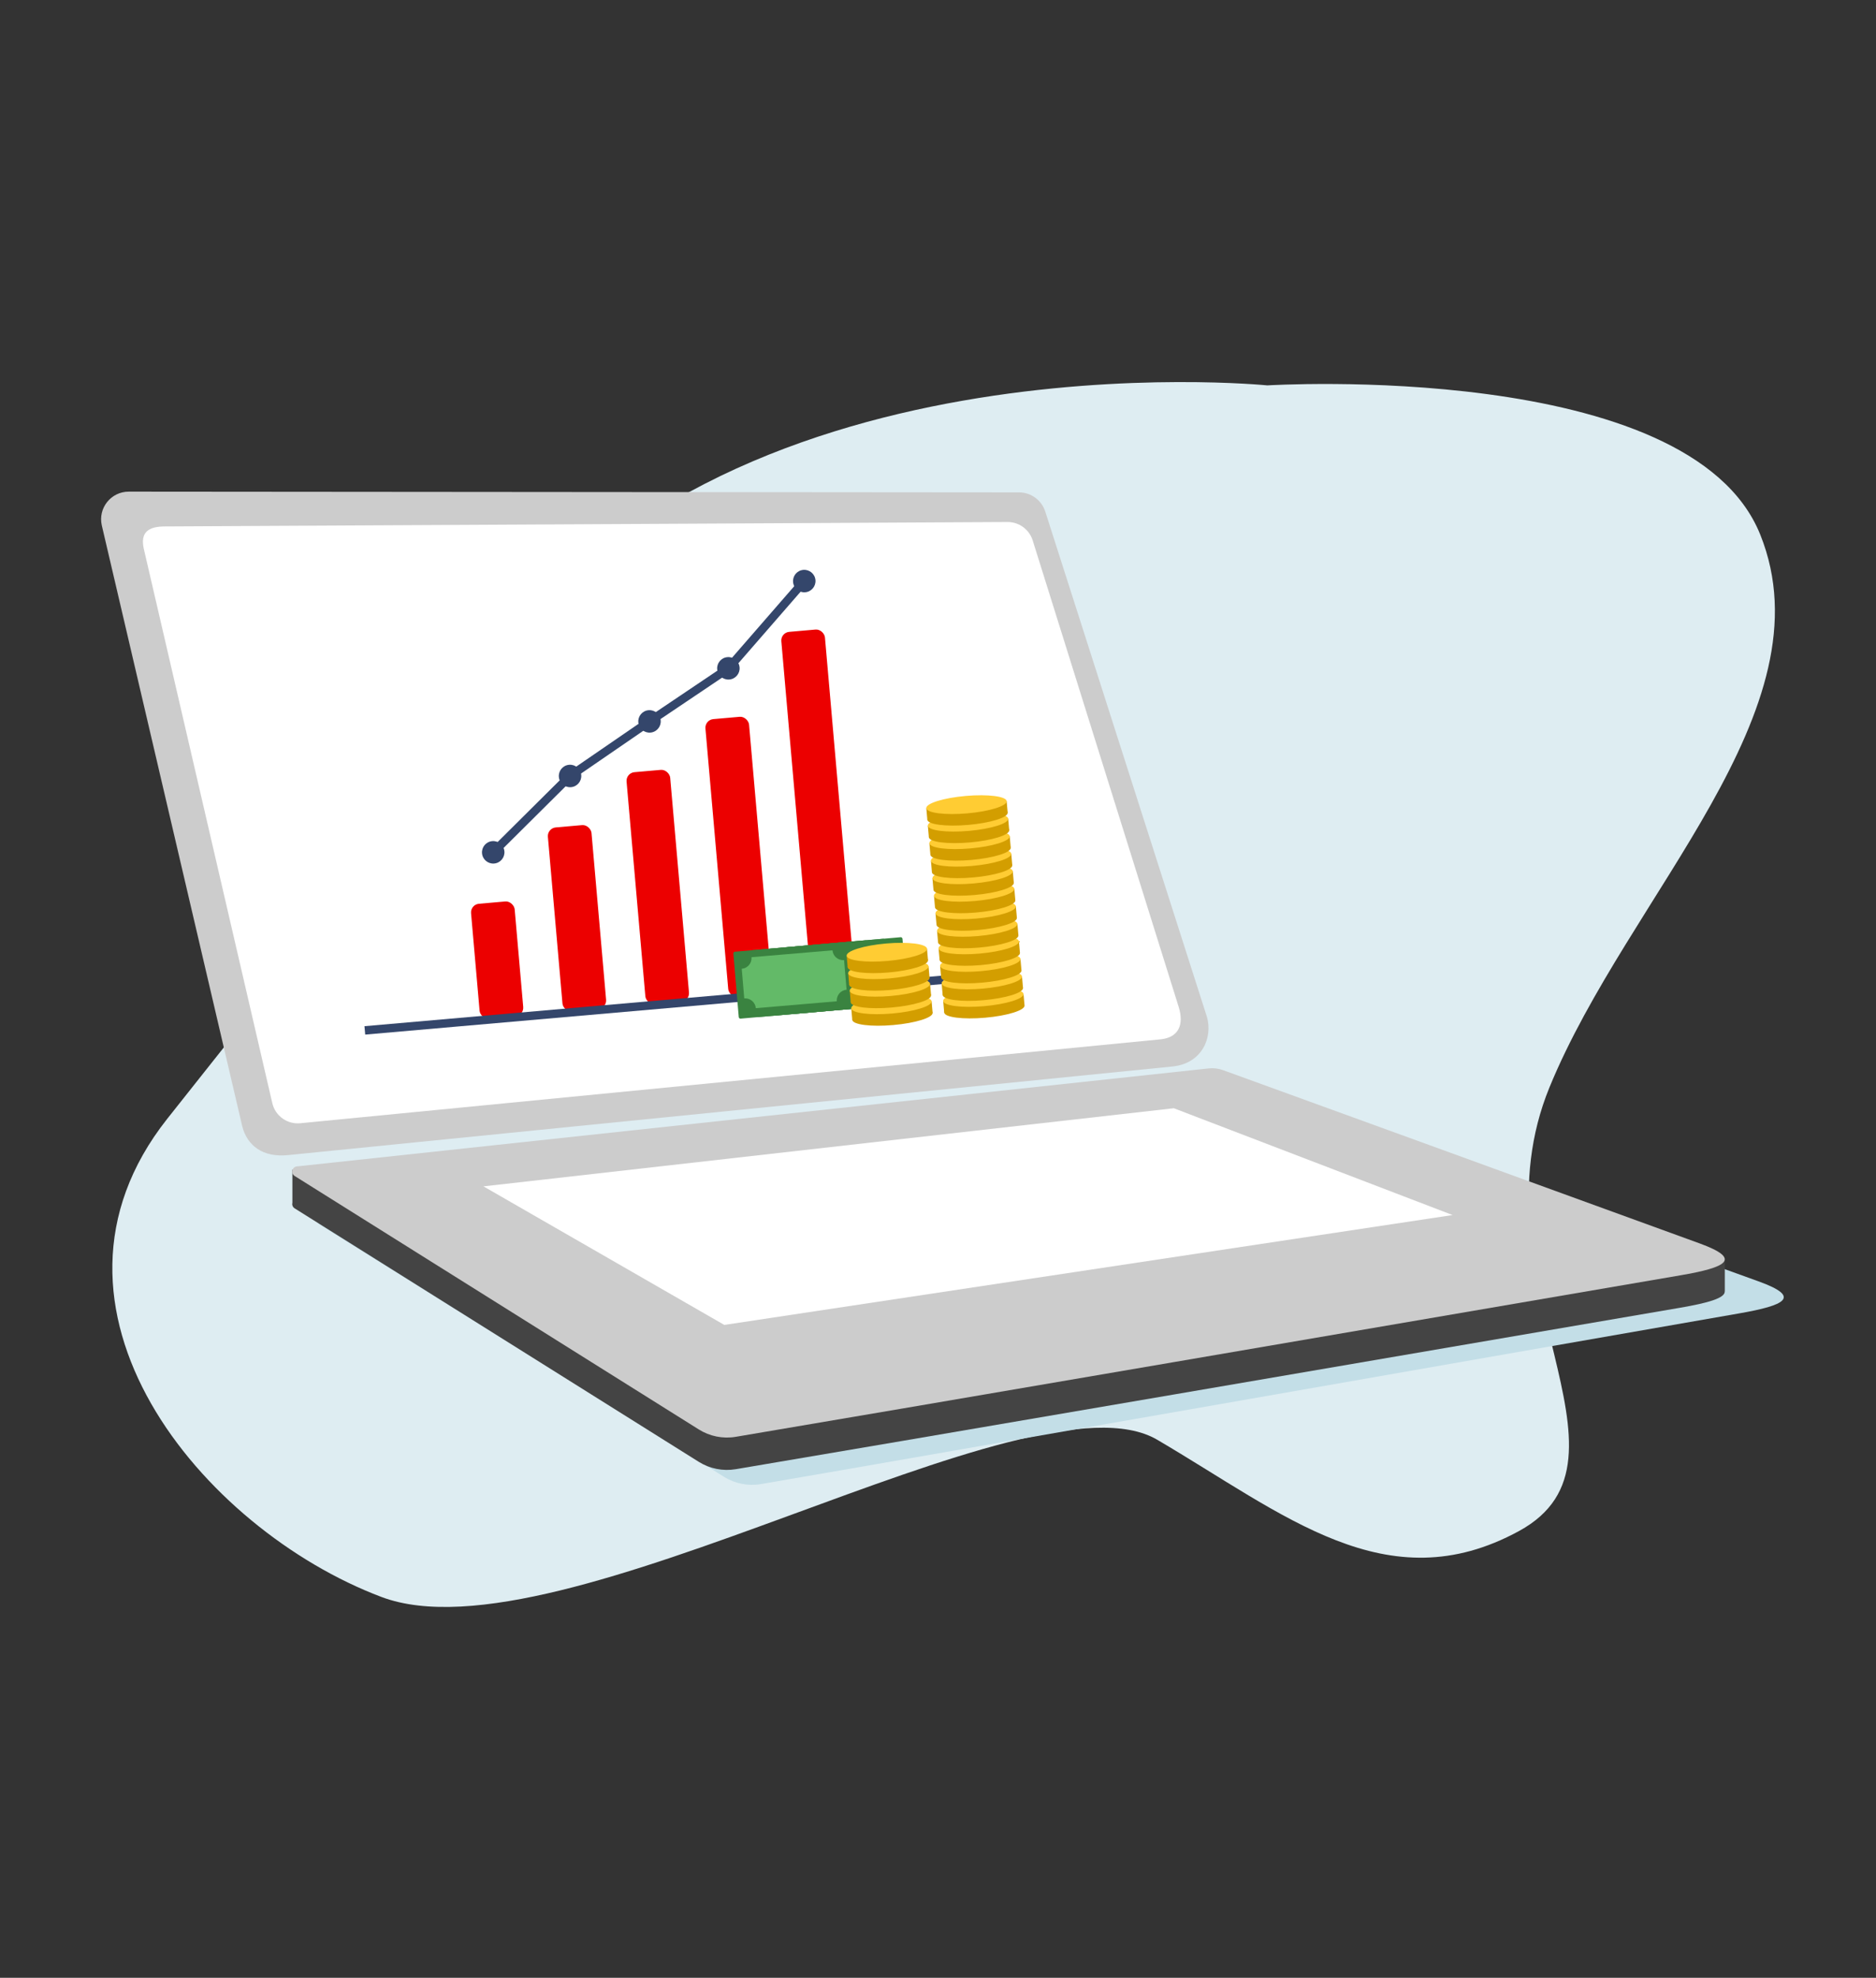 <?xml version="1.0" encoding="UTF-8"?>
<svg width="167px" height="176px" viewBox="0 0 167 176" version="1.1" xmlns="http://www.w3.org/2000/svg" xmlns:xlink="http://www.w3.org/1999/xlink">
    <rect x="0" y="0" width="167" height="176" fill="#333333" stroke="none"/>
    <title>acesso-digital-ebroker</title>
    <g id="acesso-digital-ebroker" stroke="none" stroke-width="1" fill="none" fill-rule="evenodd">
        <path d="M112.815,34.295 C112.815,34.295 150.414,31.953 156.694,47.569 C162.973,63.184 144.953,79.636 137.934,96.759 C130.915,113.883 146.977,129.837 135.215,136.247 C123.452,142.657 114.312,134.743 103.009,128.117 C91.706,121.49 49.887,148.122 33.952,142.109 C18.016,136.095 1.582,116.413 14.867,99.586 C28.151,82.759 22.426,90.771 43.091,60.054 C63.755,29.338 112.815,34.295 112.815,34.295" id="Fill-1" fill="#DEEDF2"></path>
        <g id="Group" transform="translate(9, 13)">
            <g id="Laptop" transform="translate(0, 30.75)">
                <path d="M19.419,65.201 L55.443,87.664 C56.428,88.278 57.598,88.51 58.74,88.316 C69.295,86.523 126.904,76.416 145.837,73.123 C149.895,72.415 151.428,71.676 147.541,70.275 C135.638,65.979 109.301,56.474 105.083,54.963 C104.667,54.814 104.228,54.764 103.792,54.812 L19.613,64.35 C19.177,64.398 19.046,64.969 19.419,65.201" id="Shadow" fill="#C3DEE7"></path>
                <path d="M144.541,68.336 L140.495,69.123 C127.939,64.555 103.884,55.81 99.872,54.361 C99.458,54.212 99.019,54.16 98.583,54.206 L20.696,62.577 L17.029,60.327 L17.029,63.281 C16.985,63.459 17.043,63.661 17.229,63.779 L53.2,86.333 C54.183,86.948 55.35,87.182 56.495,86.991 C67.053,85.226 121.641,75.868 140.582,72.62 C143.038,72.198 144.572,71.762 144.534,71.17 C144.536,71.17 144.541,71.166 144.541,71.166 L144.541,68.336 Z" id="Shadow" fill="#444444"></path>
                <path d="M17.23,60.898 L53.201,83.45 C54.182,84.067 55.351,84.302 56.495,84.11 C67.052,82.343 121.64,72.986 140.583,69.739 C144.639,69.044 146.178,68.309 142.294,66.896 C130.403,62.57 104.088,53.001 99.873,51.48 C99.457,51.331 99.02,51.279 98.584,51.327 L17.427,60.048 C16.99,60.095 16.858,60.664 17.23,60.898" id="Base" fill="#CCCCCC"></path>
                <path d="M0.065,3.015 L12.57,56.502 C13.017,58.197 14.399,59.273 16.649,59.039 L95.357,51.156 C98.023,50.898 98.966,48.563 98.443,46.75 L84.049,1.773 C83.722,0.757 82.776,0.066 81.709,0.066 L2.462,-4.51133154e-06 C0.879,-0.003 -0.295,1.471 0.065,3.015" id="Cover" fill="#CCCCCC"></path>
                <path d="M3.806,5.109 L15.24,54.415 C15.505,55.56 16.586,56.328 17.753,56.203 L94.349,48.734 C95.969,48.548 96.387,47.389 95.938,45.893 L82.923,4.32 C82.612,3.358 81.716,2.704 80.706,2.702 L5.677,3.097 C4.181,3.095 3.467,3.647 3.806,5.109" id="Screen" fill="#FFFFFF"></path>
                <polygon id="Keyboard" fill="#FFFFFF" points="34.037 61.822 55.477 74.152 120.308 64.374 95.492 54.87"></polygon>
            </g>
        </g>
        <g id="Group" transform="translate(61, 73.5) rotate(-5) translate(-61, -73.5) translate(31, 52)">
            <rect id="Rectangle" fill="#EC0000" x="10.329" y="26.798" width="3.898" height="10.264" rx="0.77"></rect>
            <rect id="Rectangle" fill="#EC0000" x="17.735" y="20.626" width="3.898" height="16.436" rx="0.77"></rect>
            <rect id="Rectangle" fill="#EC0000" x="25.141" y="16.339" width="3.898" height="20.724" rx="0.77"></rect>
            <rect id="Rectangle" fill="#EC0000" x="32.547" y="12.246" width="3.898" height="24.817" rx="0.77"></rect>
            <rect id="Rectangle" fill="#EC0000" x="39.953" y="5.1" width="3.898" height="31.963" rx="0.77"></rect>
            <line x1="55.935" y1="37.137" x2="-3.28891527e-14" y2="37.137" id="Path" stroke="#34466B" stroke-width="0.75"></line>
            <polyline id="Path" stroke="#34466B" stroke-width="0.75" points="12.766 22.348 20.172 16.176 27.642 11.954 35.048 7.861 42.454 0.715"></polyline>
            <circle id="Oval" fill="#34466B" cx="12.766" cy="22.348" r="1"></circle>
            <circle id="Oval" fill="#34466B" cx="20.172" cy="16.176" r="1"></circle>
            <circle id="Oval" fill="#34466B" cx="27.642" cy="11.954" r="1"></circle>
            <circle id="Oval" fill="#34466B" cx="35.048" cy="7.861" r="1"></circle>
            <circle id="Oval" fill="#34466B" cx="42.454" cy="0.715" r="1"></circle>
            <g id="Group-35" transform="translate(33.262, 33.035)">
                <g id="Group-18" transform="translate(0, 0)">
                    <g id="Group-17-Copy-3" transform="translate(4.697, 0)">
                        <polygon id="Fill-25" fill="#3A8340" points="10.263 5.824 0.151 5.797 0.166 0.151 10.277 0.177"></polygon>
                        <path d="M9.774,4.233 L9.782,1.589 C9.254,1.588 8.829,1.16 8.83,0.633 L1.597,0.614 C1.595,1.141 1.167,1.566 0.64,1.565 L0.633,4.209 C1.16,4.21 1.586,4.639 1.584,5.166 L8.818,5.184 C8.82,4.658 9.248,4.231 9.774,4.233" id="Fill-27" fill="#63BA68"></path>
                        <path d="M0.317,0.302 L10.127,0.302 L10.127,5.673 L0.302,5.673 C0.307,3.882 0.312,2.092 0.317,0.302 M10.277,-2.27373675e-13 L0.166,-2.27373675e-13 C0.124,-2.27373675e-13 0.094,0.015 0.07,0.037 C0.067,0.04 0.063,0.042 0.06,0.044 C0.057,0.048 0.055,0.052 0.052,0.055 C0.03,0.079 0.015,0.11 0.015,0.151 C0.01,2.042 0.005,3.933 3.57047725e-13,5.824 C-0,5.907 0.069,5.975 0.151,5.975 L10.277,5.975 C10.36,5.975 10.428,5.906 10.428,5.824 L10.428,0.151 C10.428,0.068 10.36,-2.27373675e-13 10.277,-2.27373675e-13" id="Fill-29" fill="#3A8340"></path>
                    </g>
                    <g id="Group-17-Copy-2" transform="translate(3.131, 0)">
                        <polygon id="Fill-25" fill="#3A8340" points="10.263 5.824 0.151 5.797 0.166 0.151 10.277 0.177"></polygon>
                        <path d="M9.774,4.233 L9.782,1.589 C9.254,1.588 8.829,1.16 8.83,0.633 L1.597,0.614 C1.595,1.141 1.167,1.566 0.64,1.565 L0.633,4.209 C1.16,4.21 1.586,4.639 1.584,5.166 L8.818,5.184 C8.82,4.658 9.248,4.231 9.774,4.233" id="Fill-27" fill="#63BA68"></path>
                        <path d="M0.317,0.302 L10.127,0.302 L10.127,5.673 L0.302,5.673 C0.307,3.882 0.312,2.092 0.317,0.302 M10.277,-2.27373675e-13 L0.166,-2.27373675e-13 C0.124,-2.27373675e-13 0.094,0.015 0.07,0.037 C0.067,0.04 0.063,0.042 0.06,0.044 C0.057,0.048 0.055,0.052 0.052,0.055 C0.03,0.079 0.015,0.11 0.015,0.151 C0.01,2.042 0.005,3.933 -5.31130695e-13,5.824 C-0,5.907 0.069,5.975 0.151,5.975 L10.277,5.975 C10.36,5.975 10.428,5.906 10.428,5.824 L10.428,0.151 C10.428,0.068 10.36,-2.27373675e-13 10.277,-2.27373675e-13" id="Fill-29" fill="#3A8340"></path>
                    </g>
                    <g id="Group-17-Copy" transform="translate(1.566, 0)">
                        <polygon id="Fill-25" fill="#3A8340" points="10.263 5.824 0.151 5.797 0.166 0.151 10.277 0.177"></polygon>
                        <path d="M9.774,4.233 L9.782,1.589 C9.254,1.588 8.829,1.16 8.83,0.633 L1.597,0.614 C1.595,1.141 1.167,1.566 0.64,1.565 L0.633,4.209 C1.16,4.21 1.586,4.639 1.584,5.166 L8.818,5.184 C8.82,4.658 9.248,4.231 9.774,4.233" id="Fill-27" fill="#63BA68"></path>
                        <path d="M0.317,0.302 L10.127,0.302 L10.127,5.673 L0.302,5.673 C0.307,3.882 0.312,2.092 0.317,0.302 M10.277,-2.27373675e-13 L0.166,-2.27373675e-13 C0.124,-2.27373675e-13 0.094,0.015 0.07,0.037 C0.067,0.04 0.063,0.042 0.06,0.044 C0.057,0.048 0.055,0.052 0.052,0.055 C0.03,0.079 0.015,0.11 0.015,0.151 C0.01,2.042 0.005,3.933 -5.52446977e-13,5.824 C-0,5.907 0.069,5.975 0.151,5.975 L10.277,5.975 C10.36,5.975 10.428,5.906 10.428,5.824 L10.428,0.151 C10.428,0.068 10.36,-2.27373675e-13 10.277,-2.27373675e-13" id="Fill-29" fill="#3A8340"></path>
                    </g>
                    <g id="Group-17" transform="translate(0, 0)">
                        <polygon id="Fill-25" fill="#3A8340" points="10.263 5.824 0.151 5.797 0.166 0.151 10.277 0.177"></polygon>
                        <path d="M9.774,4.233 L9.782,1.589 C9.254,1.588 8.829,1.16 8.83,0.633 L1.597,0.614 C1.595,1.141 1.167,1.566 0.64,1.565 L0.633,4.209 C1.16,4.21 1.586,4.639 1.584,5.166 L8.818,5.184 C8.82,4.658 9.248,4.231 9.774,4.233" id="Fill-27" fill="#63BA68"></path>
                        <path d="M0.317,0.302 L10.127,0.302 L10.127,5.673 L0.302,5.673 C0.307,3.882 0.312,2.092 0.317,0.302 M10.277,2.27373675e-13 L0.166,2.27373675e-13 C0.124,2.27373675e-13 0.094,0.015 0.07,0.037 C0.067,0.04 0.063,0.042 0.06,0.044 C0.057,0.048 0.055,0.052 0.052,0.055 C0.03,0.079 0.015,0.11 0.015,0.151 C0.01,2.042 0.005,3.933 1.26654243e-12,5.824 C-0,5.907 0.069,5.975 0.151,5.975 L10.277,5.975 C10.36,5.975 10.428,5.906 10.428,5.824 L10.428,0.151 C10.428,0.068 10.36,2.27373675e-13 10.277,2.27373675e-13" id="Fill-29" fill="#3A8340"></path>
                    </g>
                </g>
                <g id="moedas" transform="translate(10.046, 0.444)">
                    <path d="M4.379,3.18 C4.377,4.212 3.538,5.047 2.506,5.044 C1.474,5.042 0.639,4.203 0.642,3.17 C0.645,2.138 1.483,1.304 2.516,1.306 C3.548,1.309 4.382,2.148 4.379,3.18" id="Fill-8" fill="#5FBA75"></path>
                    <path d="M2.593,4.165 C2.806,4.126 2.954,3.961 2.955,3.726 C2.955,3.499 2.793,3.39 2.595,3.303 L2.593,4.165 Z M2.114,2.545 C2.114,2.75 2.261,2.848 2.452,2.928 L2.454,2.153 C2.249,2.189 2.114,2.318 2.114,2.545 L2.114,2.545 Z M2.599,1.739 L2.598,1.883 C2.804,1.887 3.168,1.971 3.168,2.09 C3.168,2.144 3.088,2.281 3.052,2.281 C2.998,2.281 2.868,2.151 2.598,2.143 L2.596,2.983 C2.916,3.099 3.284,3.229 3.282,3.727 C3.282,4.138 3.014,4.397 2.592,4.432 L2.592,4.612 C2.591,4.652 2.57,4.669 2.52,4.669 C2.469,4.669 2.448,4.651 2.447,4.612 L2.448,4.435 C2.041,4.423 1.735,4.267 1.735,4.17 C1.735,4.112 1.822,3.976 1.861,3.976 C1.904,3.976 2.099,4.164 2.448,4.176 L2.451,3.245 C2.134,3.122 1.784,2.995 1.786,2.53 C1.787,2.177 2.047,1.932 2.455,1.89 L2.455,1.738 C2.455,1.699 2.477,1.681 2.527,1.681 C2.578,1.681 2.599,1.699 2.599,1.739 L2.599,1.739 Z" id="Fill-10" fill="#8FE5A1"></path>
                    <path d="M1.034,4.165 C1.247,4.126 1.395,3.961 1.396,3.726 C1.396,3.499 1.234,3.39 1.036,3.303 L1.034,4.165 Z M0.555,2.545 C0.555,2.75 0.702,2.848 0.893,2.928 L0.895,2.153 C0.69,2.189 0.556,2.318 0.555,2.545 L0.555,2.545 Z M1.04,1.739 L1.04,1.883 C1.246,1.887 1.609,1.971 1.609,2.09 C1.609,2.144 1.529,2.281 1.493,2.281 C1.439,2.281 1.31,2.151 1.039,2.143 L1.037,2.983 C1.357,3.099 1.725,3.229 1.724,3.727 C1.723,4.138 1.455,4.397 1.033,4.432 L1.033,4.612 C1.032,4.652 1.011,4.669 0.961,4.669 C0.91,4.669 0.889,4.651 0.888,4.612 L0.889,4.435 C0.482,4.423 0.176,4.267 0.176,4.17 C0.176,4.112 0.263,3.976 0.302,3.976 C0.346,3.976 0.54,4.164 0.89,4.176 L0.892,3.245 C0.575,3.122 0.226,2.995 0.227,2.53 C0.228,2.177 0.488,1.932 0.896,1.89 L0.896,1.738 C0.896,1.699 0.918,1.681 0.968,1.681 C1.019,1.681 1.04,1.699 1.04,1.739 L1.04,1.739 Z" id="Fill-20" fill="#8FE5A1"></path>
                    <path d="M7.179,6.506 C7.179,6.936 5.572,7.284 3.59,7.284 C1.607,7.284 1.3047309e-05,6.936 1.3047309e-05,6.506 C1.3047309e-05,6.077 1.607,5.728 3.59,5.728 C5.572,5.728 7.179,6.077 7.179,6.506" id="Fill-157-Copy-2" fill="#D39E00"></path>
                    <polygon id="Fill-158-Copy-2" fill="#D39E00" points="0 6.506 7.179 6.506 7.179 5.475 0 5.475"></polygon>
                    <path d="M7.179,5.475 C7.179,5.905 5.572,6.254 3.59,6.254 C1.607,6.254 1.3047309e-05,5.905 1.3047309e-05,5.475 C1.3047309e-05,5.046 1.607,4.697 3.59,4.697 C5.572,4.697 7.179,5.046 7.179,5.475" id="Fill-159-Copy-2" fill="#FFCC33"></path>
                    <path d="M7.179,4.94 C7.179,5.37 5.572,5.718 3.59,5.718 C1.607,5.718 1.3047309e-05,5.37 1.3047309e-05,4.94 C1.3047309e-05,4.511 1.607,4.162 3.59,4.162 C5.572,4.162 7.179,4.511 7.179,4.94" id="Fill-160-Copy-2" fill="#D39E00"></path>
                    <polygon id="Fill-161-Copy-2" fill="#D39E00" points="0 4.94 7.179 4.94 7.179 3.909 0 3.909"></polygon>
                    <path d="M7.179,3.909 C7.179,4.339 5.572,4.688 3.59,4.688 C1.607,4.688 1.3047309e-05,4.339 1.3047309e-05,3.909 C1.3047309e-05,3.48 1.607,3.131 3.59,3.131 C5.572,3.131 7.179,3.48 7.179,3.909" id="Fill-162-Copy-2" fill="#FFCC33"></path>
                    <path d="M7.179,3.374 C7.179,3.804 5.572,4.153 3.59,4.153 C1.607,4.153 1.3047309e-05,3.804 1.3047309e-05,3.374 C1.3047309e-05,2.945 1.607,2.596 3.59,2.596 C5.572,2.596 7.179,2.945 7.179,3.374" id="Fill-163-Copy-2" fill="#D39E00"></path>
                    <polygon id="Fill-164-Copy-2" fill="#D39E00" points="0 3.375 7.179 3.375 7.179 2.344 0 2.344"></polygon>
                    <path d="M7.179,2.344 C7.179,2.774 5.572,3.122 3.59,3.122 C1.607,3.122 1.3047309e-05,2.774 1.3047309e-05,2.344 C1.3047309e-05,1.914 1.607,1.566 3.59,1.566 C5.572,1.566 7.179,1.914 7.179,2.344" id="Fill-165-Copy-2" fill="#FFCC33"></path>
                    <path d="M7.179,1.809 C7.179,2.239 5.572,2.587 3.59,2.587 C1.607,2.587 1.3047309e-05,2.239 1.3047309e-05,1.809 C1.3047309e-05,1.38 1.607,1.031 3.59,1.031 C5.572,1.031 7.179,1.38 7.179,1.809" id="Fill-166-Copy-2" fill="#D39E00"></path>
                    <polygon id="Fill-167-Copy-2" fill="#D39E00" points="0 1.809 7.179 1.809 7.179 0.778 0 0.778"></polygon>
                    <path d="M7.179,0.778 C7.179,1.208 5.572,1.557 3.59,1.557 C1.607,1.557 1.3047309e-05,1.208 1.3047309e-05,0.778 C1.3047309e-05,0.348 1.607,8.30883857e-15 3.59,8.30883857e-15 C5.572,8.30883857e-15 7.179,0.348 7.179,0.778" id="Fill-168-Copy-2" fill="#FFCC33"></path>
                </g>
            </g>
            <g id="Group-36" transform="translate(51.517, 21.016)">
                <g id="Group-34" transform="translate(-0, 0)">
                    <path d="M7.179,19.031 C7.179,19.461 5.572,19.81 3.59,19.81 C1.607,19.81 1.30473091e-05,19.461 1.30473091e-05,19.031 C1.30473091e-05,18.602 1.607,18.253 3.59,18.253 C5.572,18.253 7.179,18.602 7.179,19.031" id="Fill-157" fill="#D39E00"></path>
                    <polygon id="Fill-158" fill="#D39E00" points="1.38480643e-14 19.031 7.179 19.031 7.179 18 1.38480643e-14 18"></polygon>
                    <path d="M7.179,18 C7.179,18.43 5.572,18.779 3.59,18.779 C1.607,18.779 1.30473091e-05,18.43 1.30473091e-05,18 C1.30473091e-05,17.571 1.607,17.222 3.59,17.222 C5.572,17.222 7.179,17.571 7.179,18" id="Fill-159" fill="#FFCC33"></path>
                    <path d="M7.179,17.466 C7.179,17.895 5.572,18.244 3.59,18.244 C1.607,18.244 1.30473091e-05,17.895 1.30473091e-05,17.466 C1.30473091e-05,17.036 1.607,16.688 3.59,16.688 C5.572,16.688 7.179,17.036 7.179,17.466" id="Fill-160" fill="#D39E00"></path>
                    <polygon id="Fill-161" fill="#D39E00" points="1.38480643e-14 17.466 7.179 17.466 7.179 16.435 1.38480643e-14 16.435"></polygon>
                    <path d="M7.179,16.435 C7.179,16.865 5.572,17.213 3.59,17.213 C1.607,17.213 1.30473091e-05,16.865 1.30473091e-05,16.435 C1.30473091e-05,16.005 1.607,15.657 3.59,15.657 C5.572,15.657 7.179,16.005 7.179,16.435" id="Fill-162" fill="#FFCC33"></path>
                    <path d="M7.179,15.9 C7.179,16.33 5.572,16.678 3.59,16.678 C1.607,16.678 1.30473091e-05,16.33 1.30473091e-05,15.9 C1.30473091e-05,15.471 1.607,15.122 3.59,15.122 C5.572,15.122 7.179,15.471 7.179,15.9" id="Fill-163" fill="#D39E00"></path>
                    <polygon id="Fill-164" fill="#D39E00" points="1.38480643e-14 15.9 7.179 15.9 7.179 14.869 1.38480643e-14 14.869"></polygon>
                    <path d="M7.179,14.869 C7.179,15.299 5.572,15.648 3.59,15.648 C1.607,15.648 1.30473091e-05,15.299 1.30473091e-05,14.869 C1.30473091e-05,14.44 1.607,14.091 3.59,14.091 C5.572,14.091 7.179,14.44 7.179,14.869" id="Fill-165" fill="#FFCC33"></path>
                    <path d="M7.179,14.334 C7.179,14.764 5.572,15.112 3.59,15.112 C1.607,15.112 1.30473091e-05,14.764 1.30473091e-05,14.334 C1.30473091e-05,13.905 1.607,13.556 3.59,13.556 C5.572,13.556 7.179,13.905 7.179,14.334" id="Fill-166" fill="#D39E00"></path>
                    <polygon id="Fill-167" fill="#D39E00" points="1.38480643e-14 14.334 7.179 14.334 7.179 13.303 1.38480643e-14 13.303"></polygon>
                    <path d="M7.179,13.303 C7.179,13.733 5.572,14.082 3.59,14.082 C1.607,14.082 1.30473091e-05,13.733 1.30473091e-05,13.303 C1.30473091e-05,12.874 1.607,12.525 3.59,12.525 C5.572,12.525 7.179,12.874 7.179,13.303" id="Fill-168" fill="#FFCC33"></path>
                    <path d="M7.179,12.769 C7.179,13.198 5.572,13.547 3.59,13.547 C1.607,13.547 1.30473091e-05,13.198 1.30473091e-05,12.769 C1.30473091e-05,12.339 1.607,11.991 3.59,11.991 C5.572,11.991 7.179,12.339 7.179,12.769" id="Fill-169" fill="#D39E00"></path>
                    <polygon id="Fill-170" fill="#D39E00" points="1.38480643e-14 12.769 7.179 12.769 7.179 11.738 1.38480643e-14 11.738"></polygon>
                    <path d="M7.179,11.738 C7.179,12.168 5.572,12.516 3.59,12.516 C1.607,12.516 1.30473091e-05,12.168 1.30473091e-05,11.738 C1.30473091e-05,11.308 1.607,10.96 3.59,10.96 C5.572,10.96 7.179,11.308 7.179,11.738" id="Fill-171" fill="#FFCC33"></path>
                    <path d="M7.179,11.203 C7.179,11.633 5.572,11.981 3.59,11.981 C1.607,11.981 1.30473091e-05,11.633 1.30473091e-05,11.203 C1.30473091e-05,10.774 1.607,10.425 3.59,10.425 C5.572,10.425 7.179,10.774 7.179,11.203" id="Fill-172" fill="#D39E00"></path>
                    <polygon id="Fill-173" fill="#D39E00" points="1.38480643e-14 11.203 7.179 11.203 7.179 10.172 1.38480643e-14 10.172"></polygon>
                    <path d="M7.179,10.172 C7.179,10.602 5.572,10.951 3.59,10.951 C1.607,10.951 1.30473091e-05,10.602 1.30473091e-05,10.172 C1.30473091e-05,9.743 1.607,9.394 3.59,9.394 C5.572,9.394 7.179,9.743 7.179,10.172" id="Fill-174" fill="#FFCC33"></path>
                    <path d="M7.179,9.637 C7.179,10.067 5.572,10.415 3.59,10.415 C1.607,10.415 1.30473091e-05,10.067 1.30473091e-05,9.637 C1.30473091e-05,9.208 1.607,8.859 3.59,8.859 C5.572,8.859 7.179,9.208 7.179,9.637" id="Fill-175" fill="#D39E00"></path>
                    <polygon id="Fill-176" fill="#D39E00" points="1.38480643e-14 9.637 7.179 9.637 7.179 8.606 1.38480643e-14 8.606"></polygon>
                    <path d="M7.179,8.606 C7.179,9.036 5.572,9.385 3.59,9.385 C1.607,9.385 1.30473091e-05,9.036 1.30473091e-05,8.606 C1.30473091e-05,8.177 1.607,7.828 3.59,7.828 C5.572,7.828 7.179,8.177 7.179,8.606" id="Fill-177" fill="#FFCC33"></path>
                    <path d="M7.179,8.071 C7.179,8.501 5.572,8.85 3.59,8.85 C1.607,8.85 1.30473091e-05,8.501 1.30473091e-05,8.071 C1.30473091e-05,7.642 1.607,7.293 3.59,7.293 C5.572,7.293 7.179,7.642 7.179,8.071" id="Fill-178" fill="#D39E00"></path>
                    <polygon id="Fill-179" fill="#D39E00" points="1.38480643e-14 8.072 7.179 8.072 7.179 7.041 1.38480643e-14 7.041"></polygon>
                    <path d="M7.179,7.041 C7.179,7.471 5.572,7.819 3.59,7.819 C1.607,7.819 1.30473091e-05,7.471 1.30473091e-05,7.041 C1.30473091e-05,6.611 1.607,6.263 3.59,6.263 C5.572,6.263 7.179,6.611 7.179,7.041" id="Fill-180" fill="#FFCC33"></path>
                    <path d="M7.179,6.506 C7.179,6.936 5.572,7.284 3.59,7.284 C1.607,7.284 1.30473091e-05,6.936 1.30473091e-05,6.506 C1.30473091e-05,6.077 1.607,5.728 3.59,5.728 C5.572,5.728 7.179,6.077 7.179,6.506" id="Fill-181" fill="#D39E00"></path>
                    <polygon id="Fill-182" fill="#D39E00" points="1.38480643e-14 6.506 7.179 6.506 7.179 5.475 1.38480643e-14 5.475"></polygon>
                    <path d="M7.179,5.475 C7.179,5.905 5.572,6.254 3.59,6.254 C1.607,6.254 1.30473091e-05,5.905 1.30473091e-05,5.475 C1.30473091e-05,5.046 1.607,4.697 3.59,4.697 C5.572,4.697 7.179,5.046 7.179,5.475" id="Fill-183" fill="#FFCC33"></path>
                    <path d="M7.179,4.94 C7.179,5.37 5.572,5.718 3.59,5.718 C1.607,5.718 1.30473091e-05,5.37 1.30473091e-05,4.94 C1.30473091e-05,4.511 1.607,4.162 3.59,4.162 C5.572,4.162 7.179,4.511 7.179,4.94" id="Fill-184" fill="#D39E00"></path>
                    <polygon id="Fill-185" fill="#D39E00" points="1.38480643e-14 4.94 7.179 4.94 7.179 3.909 1.38480643e-14 3.909"></polygon>
                    <path d="M7.179,3.909 C7.179,4.339 5.572,4.688 3.59,4.688 C1.607,4.688 1.30473091e-05,4.339 1.30473091e-05,3.909 C1.30473091e-05,3.48 1.607,3.131 3.59,3.131 C5.572,3.131 7.179,3.48 7.179,3.909" id="Fill-186" fill="#FFCC33"></path>
                    <path d="M7.179,3.374 C7.179,3.804 5.572,4.153 3.59,4.153 C1.607,4.153 1.30473091e-05,3.804 1.30473091e-05,3.374 C1.30473091e-05,2.945 1.607,2.596 3.59,2.596 C5.572,2.596 7.179,2.945 7.179,3.374" id="Fill-187" fill="#D39E00"></path>
                    <polygon id="Fill-188" fill="#D39E00" points="1.38480643e-14 3.375 7.179 3.375 7.179 2.344 1.38480643e-14 2.344"></polygon>
                    <path d="M7.179,2.344 C7.179,2.774 5.572,3.122 3.59,3.122 C1.607,3.122 1.30473091e-05,2.774 1.30473091e-05,2.344 C1.30473091e-05,1.914 1.607,1.566 3.59,1.566 C5.572,1.566 7.179,1.914 7.179,2.344" id="Fill-189" fill="#FFCC33"></path>
                    <path d="M7.179,1.809 C7.179,2.239 5.572,2.587 3.59,2.587 C1.607,2.587 1.30473091e-05,2.239 1.30473091e-05,1.809 C1.30473091e-05,1.38 1.607,1.031 3.59,1.031 C5.572,1.031 7.179,1.38 7.179,1.809" id="Fill-190" fill="#D39E00"></path>
                    <polygon id="Fill-191" fill="#D39E00" points="1.38480643e-14 1.809 7.179 1.809 7.179 0.778 1.38480643e-14 0.778"></polygon>
                    <path d="M7.179,0.778 C7.179,1.208 5.572,1.557 3.59,1.557 C1.607,1.557 1.30473091e-05,1.208 1.30473091e-05,0.778 C1.30473091e-05,0.348 1.607,-3.72166728e-15 3.59,-3.72166728e-15 C5.572,-3.72166728e-15 7.179,0.348 7.179,0.778" id="Fill-192" fill="#FFCC33"></path>
                </g>
            </g>
        </g>
    </g>
</svg>